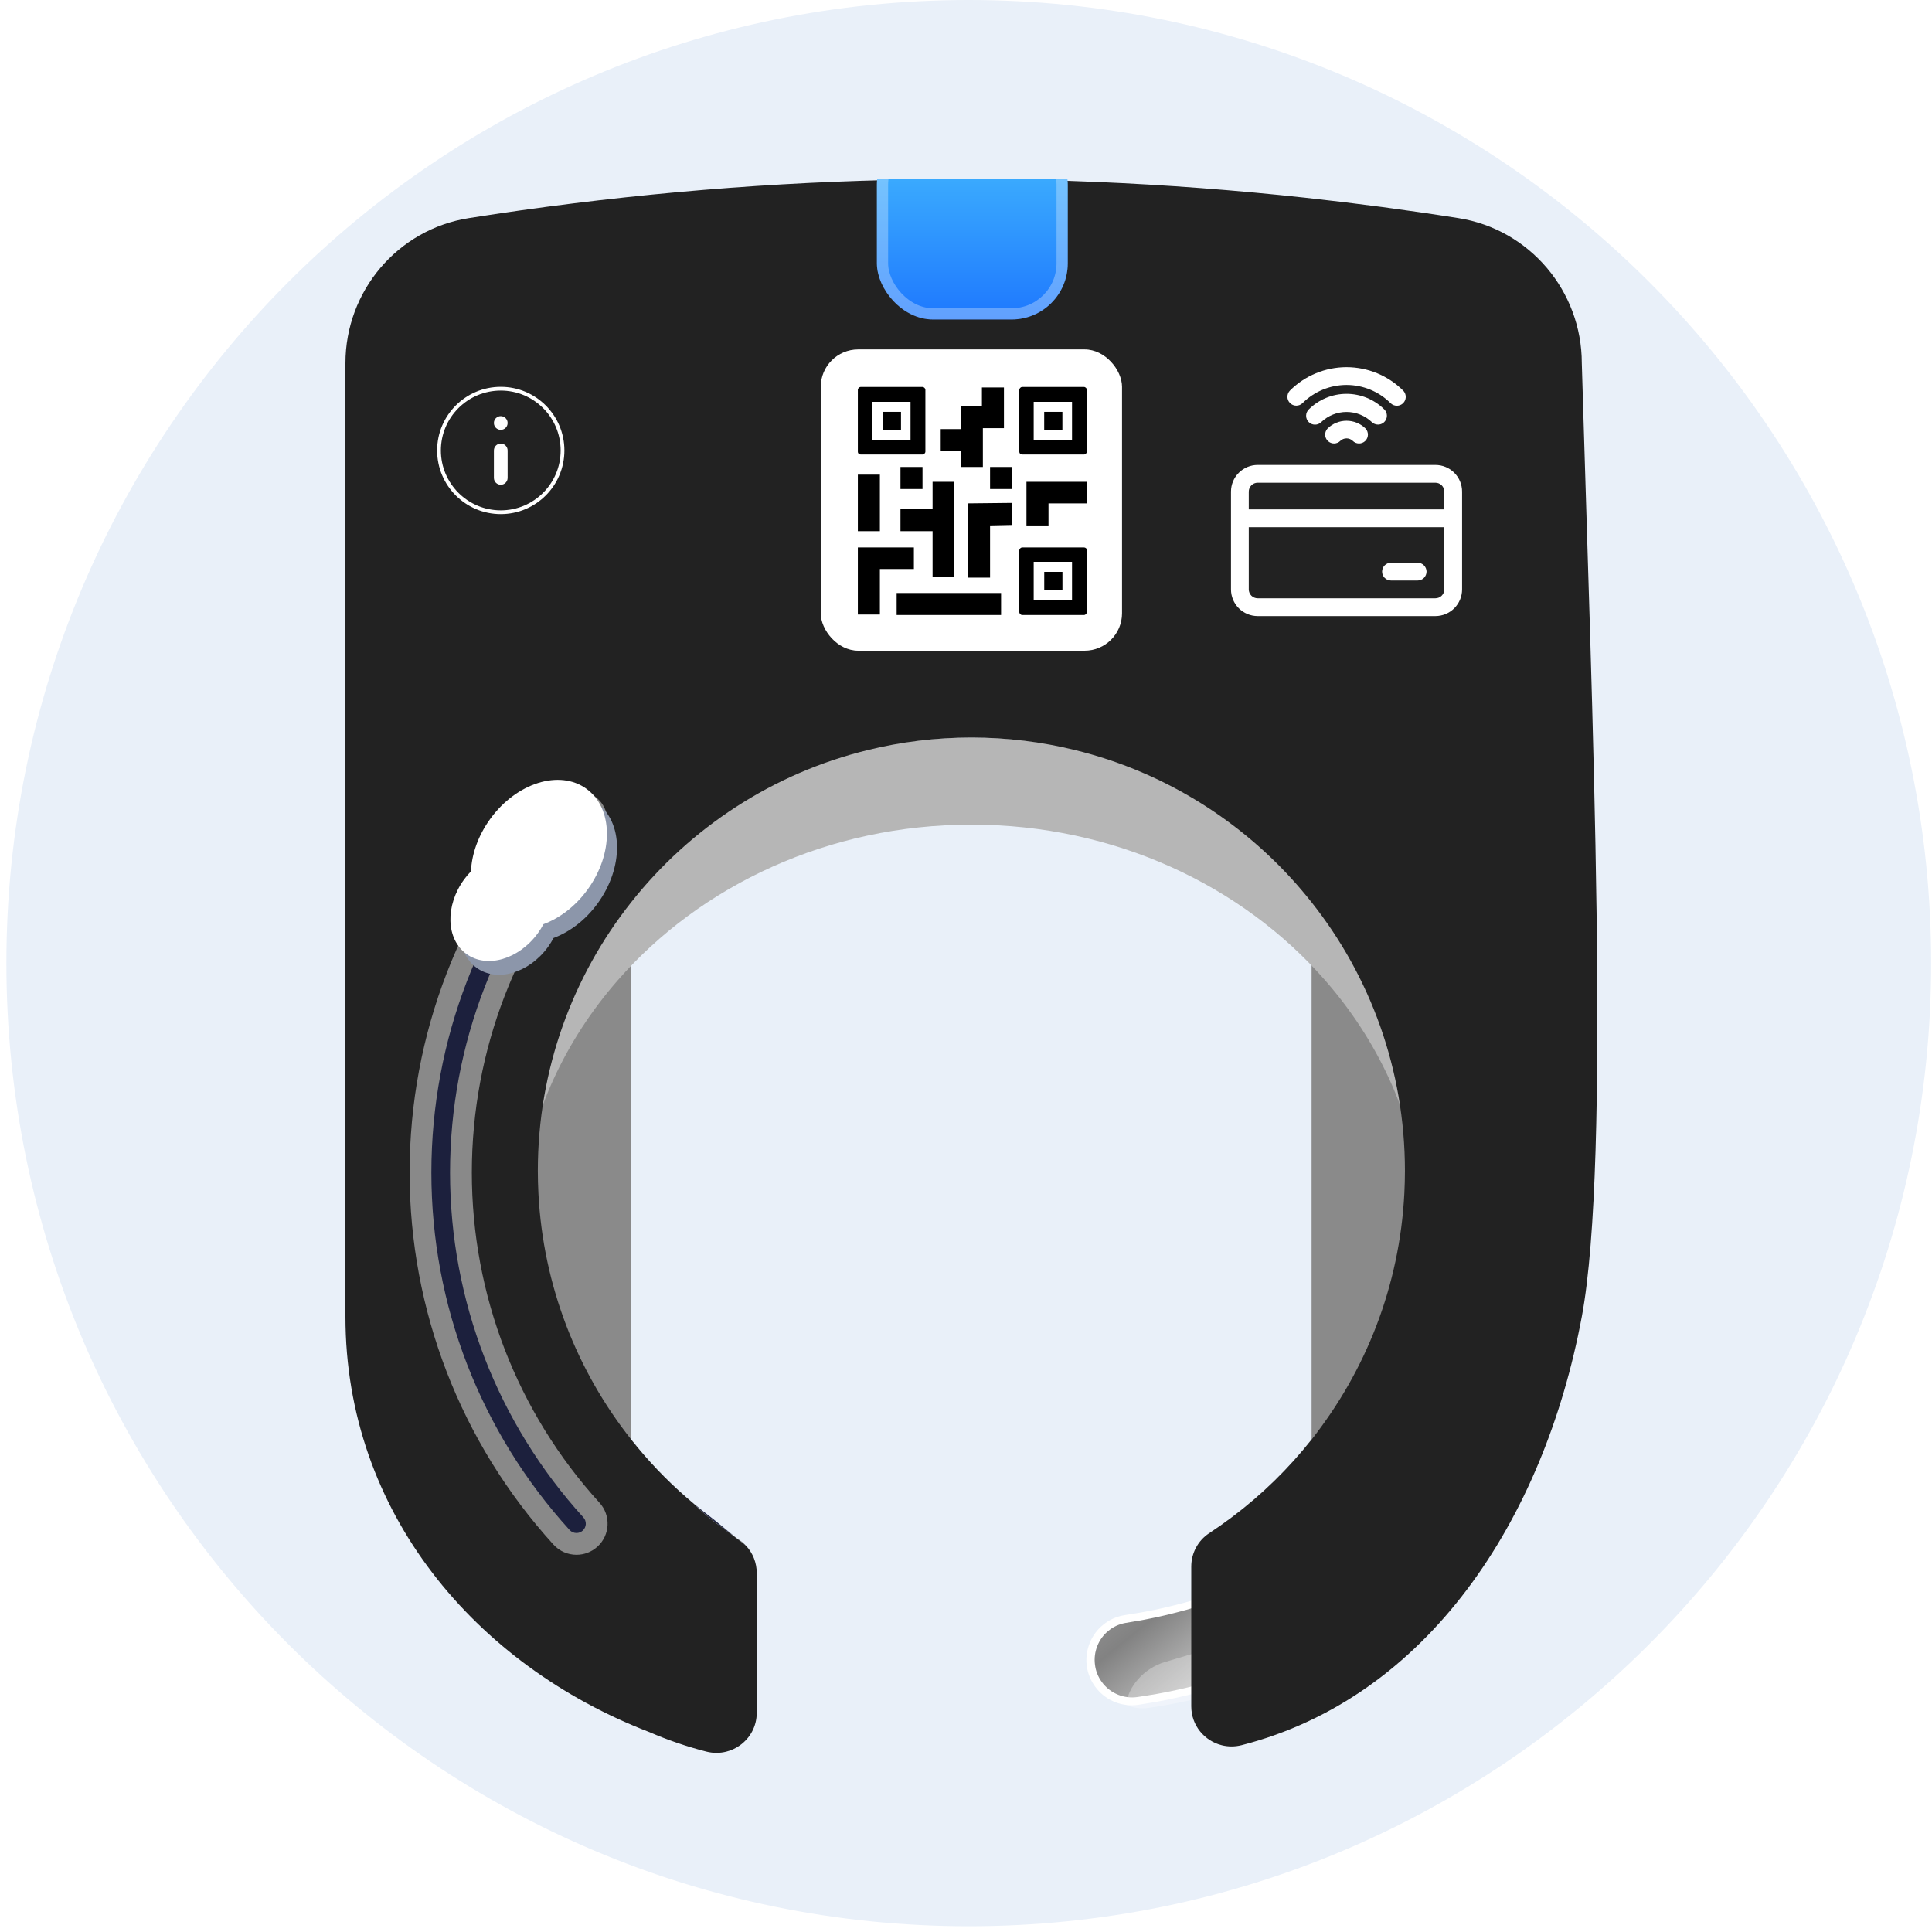 <svg width="151" height="151" viewBox="0 0 151 151" fill="none" xmlns="http://www.w3.org/2000/svg">
<path d="M75.716 150.551C117.257 150.551 150.933 116.849 150.933 75.275C150.933 33.702 117.257 0 75.716 0C34.175 0 0.5 33.702 0.5 75.275C0.5 116.849 34.175 150.551 75.716 150.551Z" fill="#E9F0F9"/>
<g clip-path="url(#clip0_72_12274)">
<path d="M111.707 89.175C111.238 97.967 107.873 106.026 102.51 112.507L102.51 68.988C107.491 74.647 110.79 81.583 111.707 89.175Z" fill="#8A8A8A"/>
<path d="M49.332 69.96L49.332 113.064C44.295 106.646 41.135 98.663 40.695 89.956C41.556 82.436 44.654 75.565 49.332 69.96Z" fill="#8A8A8A"/>
<path d="M111.152 91.513C111.152 92.102 111.135 92.686 111.105 93.266C110.353 87.004 107.65 81.284 103.567 76.617C97.085 69.202 87.11 64.451 75.925 64.451C64.74 64.451 54.765 69.202 48.283 76.617C44.201 81.284 41.497 87.004 40.746 93.266C40.715 92.685 40.698 92.102 40.698 91.513C40.698 83.582 43.533 76.29 48.283 70.521C53.066 64.704 59.795 60.432 67.524 58.617C70.214 57.982 73.029 57.645 75.925 57.645C78.82 57.645 81.635 57.982 84.325 58.617C92.058 60.432 98.786 64.704 103.566 70.521C108.319 76.29 111.151 83.582 111.151 91.513L111.152 91.513Z" fill="#B6B6B6"/>
<g clip-path="url(#clip1_72_12274)">
<path d="M123.534 104.503C123.603 105.039 123.534 105.604 123.314 106.141C120.386 113.252 115.6 119.503 109.475 124.224C103.35 128.946 96.382 131.858 88.938 132.939C88.332 133.025 87.745 132.942 87.218 132.722C86.206 132.295 85.432 131.365 85.264 130.197C85.009 128.426 86.237 126.78 88.008 126.523C94.353 125.602 100.407 123.03 105.517 119.09C110.628 115.151 114.821 109.734 117.319 103.675C118.001 102.02 119.897 101.23 121.552 101.91C122.669 102.371 123.392 103.385 123.534 104.503L123.534 104.503Z" fill="url(#paint0_diamond_72_12274)"/>
<path d="M123.534 104.503C123.606 105.044 123.533 105.603 123.332 106.112C123.118 106.614 122.909 107.119 122.685 107.617C122.229 108.609 121.751 109.592 121.223 110.549C120.176 112.466 118.988 114.307 117.672 116.053C115.038 119.542 111.9 122.66 108.363 125.251C104.819 127.827 100.903 129.918 96.744 131.344C94.665 132.054 92.533 132.614 90.371 133.012L89.557 133.146C89.281 133.187 89.03 133.245 88.721 133.27C88.127 133.314 87.518 133.208 86.975 132.954C85.884 132.461 85.078 131.377 84.938 130.179C84.782 128.986 85.284 127.732 86.224 126.985C86.685 126.601 87.25 126.349 87.838 126.245C88.394 126.144 88.915 126.082 89.451 125.975C90.518 125.787 91.571 125.528 92.618 125.251C93.658 124.95 94.695 124.632 95.708 124.245C99.771 122.738 103.594 120.547 106.917 117.738C110.249 114.944 113.096 111.558 115.268 107.776C115.814 106.831 116.301 105.854 116.764 104.867C116.992 104.37 117.19 103.866 117.432 103.37C117.697 102.887 118.08 102.468 118.543 102.171C119.467 101.572 120.699 101.48 121.69 101.96C122.689 102.418 123.409 103.415 123.535 104.503L123.534 104.503ZM123.534 104.503C123.399 103.416 122.674 102.429 121.679 101.981C120.691 101.512 119.474 101.613 118.567 102.211C118.113 102.507 117.739 102.922 117.483 103.397C117.25 103.884 117.051 104.399 116.827 104.896C116.37 105.889 115.889 106.871 115.349 107.822C114.286 109.732 113.057 111.551 111.685 113.258C110.301 114.954 108.787 116.55 107.128 117.985C103.827 120.875 100.008 123.181 95.903 124.764C94.878 125.164 93.828 125.494 92.773 125.808C91.711 126.097 90.644 126.367 89.561 126.566C89.027 126.678 88.463 126.75 87.946 126.848C87.46 126.939 86.998 127.148 86.621 127.468C85.848 128.09 85.449 129.122 85.58 130.098C85.687 131.079 86.339 131.972 87.238 132.388C87.683 132.601 88.184 132.692 88.678 132.659C88.915 132.644 89.199 132.585 89.462 132.547L90.265 132.42C92.401 132.043 94.508 131.506 96.567 130.819C100.692 129.469 104.611 127.485 108.175 124.989C111.729 122.478 114.923 119.443 117.597 115.995C118.923 114.263 120.123 112.434 121.182 110.526C121.717 109.574 122.201 108.596 122.664 107.607C122.891 107.111 123.104 106.608 123.322 106.108C123.526 105.603 123.603 105.045 123.534 104.503L123.534 104.503Z" fill="white"/>
<g style="mix-blend-mode:darken">
<path d="M124.361 105.048C124.43 105.584 124.362 106.148 124.141 106.686C121.213 113.796 116.427 120.047 110.302 124.769C104.177 129.49 97.209 132.402 89.764 133.484C89.159 133.57 88.571 133.487 88.045 133.266C88.091 131.876 89.423 130.379 91.024 129.907C96.774 128.216 103.25 126.19 108.361 122.251C113.471 118.311 117.257 112.365 120.372 107.108C121.216 105.679 123 104.759 124.361 105.048L124.361 105.048Z" fill="white" fill-opacity="0.3"/>
</g>
</g>
<path d="M49.742 113.009C49.773 113.049 49.804 113.089 49.836 113.128C49.719 112.988 49.604 112.846 49.489 112.704L49.503 112.704C49.582 112.806 49.661 112.908 49.742 113.009Z" fill="#333333"/>
<path d="M58.206 120.704C58.242 120.74 58.279 120.777 58.312 120.814C58.244 120.761 58.172 120.704 58.096 120.645C58.096 120.645 58.096 120.644 58.096 120.644C57.948 120.527 57.789 120.399 57.624 120.265C57.602 120.248 57.58 120.229 57.558 120.211C57.622 120.254 57.687 120.297 57.751 120.339C57.915 120.447 58.067 120.569 58.205 120.703C58.205 120.703 58.205 120.704 58.206 120.704L58.206 120.704Z" fill="#333333"/>
<path d="M55.551 118.574C55.903 118.839 56.782 119.578 57.559 120.211C57.54 120.199 57.522 120.186 57.504 120.175L57.503 120.174C57.414 120.108 57.354 120.064 57.333 120.048C56.251 119.248 55.132 118.475 54.206 117.507C54.645 117.874 55.093 118.229 55.551 118.573L55.551 118.574Z" fill="#222643"/>
<path d="M123.629 28.383C123.629 22.75 119.547 17.921 113.979 17.046C109.994 16.418 106.009 15.888 102.024 15.454C80.231 13.082 58.44 13.613 36.649 17.046C31.082 17.921 26.999 22.75 26.999 28.383L26.999 102.91C26.999 118.185 37.167 130.153 50.773 135.385C52.188 135.997 53.664 136.505 55.2 136.899C55.734 137.035 56.265 137.029 56.755 136.907C57.138 136.812 57.495 136.647 57.812 136.425C58.609 135.865 59.145 134.944 59.145 133.864L59.145 122.945C59.145 122.148 58.844 121.386 58.312 120.814C58.244 120.761 58.172 120.704 58.096 120.645C58.096 120.645 58.096 120.644 58.095 120.644C57.948 120.527 57.789 120.399 57.624 120.265C57.602 120.248 57.58 120.229 57.558 120.211C57.54 120.199 57.521 120.186 57.503 120.175L57.502 120.174C57.413 120.108 57.354 120.064 57.332 120.048C56.251 119.248 55.131 118.475 54.205 117.508C54.205 117.508 54.204 117.508 54.204 117.507C52.617 116.184 51.154 114.717 49.835 113.128C49.718 112.987 49.603 112.846 49.489 112.703C49.436 112.638 49.384 112.572 49.331 112.506C45.103 107.162 42.45 100.515 42.081 93.265C42.052 92.685 42.035 92.102 42.035 91.512C42.035 83.582 44.762 76.289 49.331 70.52C53.932 64.703 60.405 60.432 67.84 58.617C70.428 57.981 73.135 57.644 75.921 57.644C78.706 57.644 81.414 57.981 84.001 58.617C84.897 58.835 85.778 59.089 86.644 59.378C92.971 61.482 98.466 65.403 102.51 70.52C107.082 76.289 109.806 83.582 109.806 91.512C109.806 92.102 109.789 92.685 109.76 93.265C109.391 100.515 106.738 107.162 102.51 112.506C100.707 114.785 98.616 116.827 96.291 118.573C95.708 119.013 95.111 119.434 94.5 119.836C93.625 120.411 93.106 121.395 93.106 122.442L93.106 133.362C93.106 134.87 94.152 136.071 95.496 136.405C95.986 136.527 96.517 136.533 97.051 136.396C111.507 132.691 120.647 118.878 123.629 102.91C125.909 90.692 124.427 55.587 123.629 28.383Z" fill="#222222"/>
<path d="M45.057 121.517C44.396 121.517 43.737 121.249 43.257 120.721C36.007 112.75 32.014 102.424 32.014 91.644C32.014 80.864 36.007 70.538 43.257 62.567C44.16 61.574 45.698 61.501 46.692 62.404C47.686 63.307 47.759 64.844 46.856 65.837C40.421 72.911 36.877 82.076 36.877 91.644C36.877 101.212 40.421 110.377 46.856 117.451C47.759 118.444 47.686 119.982 46.692 120.884C46.226 121.308 45.641 121.517 45.057 121.517L45.057 121.517Z" fill="#898989"/>
<path d="M45.056 119.815C44.857 119.815 44.66 119.735 44.516 119.577C37.55 111.92 33.715 102.001 33.715 91.644C33.715 81.288 37.55 71.369 44.516 63.712C44.786 63.414 45.248 63.392 45.546 63.663C45.844 63.934 45.866 64.395 45.595 64.693C38.875 72.08 35.174 81.652 35.174 91.644C35.174 101.637 38.875 111.208 45.595 118.596C45.867 118.894 45.845 119.355 45.546 119.626C45.407 119.753 45.231 119.815 45.056 119.815Z" fill="#1C203D"/>
<path d="M46.705 70.617C48.762 67.792 48.727 64.263 46.629 62.734C44.531 61.205 41.163 62.255 39.107 65.079C38.156 66.385 37.657 67.841 37.598 69.181C37.41 69.376 37.23 69.585 37.064 69.813C35.569 71.867 35.647 74.473 37.238 75.633C38.83 76.793 41.333 76.068 42.828 74.014C42.994 73.786 43.138 73.55 43.265 73.311C44.522 72.844 45.754 71.923 46.706 70.616L46.705 70.617Z" fill="#8C96AA"/>
<path d="M45.916 69.538C47.972 66.714 47.938 63.184 45.84 61.655C43.742 60.126 40.373 61.176 38.318 64.001C37.367 65.307 36.868 66.763 36.809 68.103C36.621 68.298 36.441 68.507 36.275 68.735C34.779 70.789 34.858 73.395 36.449 74.555C38.041 75.715 40.544 74.99 42.039 72.936C42.205 72.708 42.349 72.472 42.476 72.233C43.733 71.766 44.965 70.845 45.916 69.538L45.916 69.538Z" fill="white"/>
<path d="M112.189 36.34H98.295C97.743 36.34 97.213 36.56 96.822 36.951C96.431 37.341 96.212 37.871 96.211 38.424V46.066C96.212 46.618 96.431 47.148 96.822 47.539C97.213 47.929 97.743 48.149 98.295 48.15H112.189C112.742 48.149 113.272 47.929 113.662 47.539C114.053 47.148 114.273 46.618 114.273 46.066V38.424C114.273 37.871 114.053 37.341 113.662 36.951C113.272 36.56 112.742 36.34 112.189 36.34ZM98.295 37.729H112.189C112.373 37.729 112.55 37.802 112.68 37.933C112.811 38.063 112.884 38.239 112.884 38.424V39.813H97.6V38.424C97.6 38.239 97.674 38.063 97.804 37.933C97.934 37.802 98.111 37.729 98.295 37.729ZM112.189 46.76H98.295C98.111 46.76 97.934 46.687 97.804 46.557C97.674 46.426 97.6 46.25 97.6 46.066V41.203H112.884V46.066C112.884 46.25 112.811 46.426 112.68 46.557C112.55 46.687 112.373 46.76 112.189 46.76ZM103.765 33.486C103.637 33.618 103.568 33.796 103.571 33.979C103.574 34.163 103.65 34.337 103.781 34.465C103.913 34.593 104.089 34.664 104.273 34.662C104.456 34.66 104.632 34.586 104.76 34.455C104.89 34.331 105.063 34.263 105.242 34.263C105.421 34.263 105.594 34.331 105.724 34.455C105.853 34.586 106.028 34.66 106.211 34.662C106.395 34.664 106.572 34.593 106.703 34.465C106.835 34.337 106.91 34.163 106.913 33.979C106.916 33.796 106.847 33.618 106.72 33.486C106.324 33.101 105.794 32.886 105.242 32.886C104.69 32.886 104.16 33.101 103.765 33.486Z" fill="white"/>
<path d="M107.701 33.186C107.839 33.186 107.973 33.145 108.088 33.068C108.202 32.992 108.291 32.883 108.344 32.755C108.396 32.628 108.409 32.488 108.382 32.353C108.354 32.218 108.287 32.094 108.189 31.997C107.406 31.219 106.346 30.782 105.242 30.782C104.137 30.782 103.078 31.219 102.294 31.997C102.228 32.061 102.175 32.138 102.139 32.222C102.102 32.306 102.083 32.397 102.082 32.489C102.081 32.581 102.098 32.672 102.133 32.757C102.167 32.842 102.218 32.92 102.283 32.985C102.347 33.051 102.424 33.102 102.509 33.138C102.594 33.173 102.685 33.191 102.777 33.191C102.869 33.191 102.96 33.173 103.045 33.138C103.129 33.102 103.206 33.05 103.271 32.985C103.803 32.48 104.508 32.199 105.242 32.199C105.975 32.199 106.681 32.48 107.212 32.985C107.342 33.114 107.518 33.186 107.701 33.186Z" fill="white"/>
<path d="M109.174 31.713C109.312 31.713 109.446 31.672 109.561 31.596C109.675 31.519 109.764 31.41 109.817 31.283C109.869 31.156 109.882 31.016 109.855 30.881C109.828 30.746 109.761 30.622 109.663 30.525C108.489 29.355 106.9 28.698 105.242 28.698C103.585 28.698 101.995 29.355 100.821 30.525C100.693 30.655 100.621 30.831 100.621 31.014C100.621 31.197 100.694 31.372 100.823 31.502C100.951 31.632 101.126 31.706 101.309 31.707C101.492 31.709 101.668 31.639 101.799 31.512C102.713 30.6 103.951 30.088 105.242 30.088C106.533 30.088 107.771 30.6 108.685 31.512C108.749 31.576 108.826 31.627 108.91 31.661C108.994 31.696 109.084 31.713 109.174 31.713ZM110.8 43.982H108.716C108.532 43.982 108.355 44.055 108.225 44.185C108.094 44.316 108.021 44.492 108.021 44.676C108.021 44.861 108.094 45.037 108.225 45.168C108.355 45.298 108.532 45.371 108.716 45.371H110.8C110.984 45.371 111.161 45.298 111.291 45.168C111.421 45.037 111.495 44.861 111.495 44.676C111.495 44.492 111.421 44.316 111.291 44.185C111.161 44.055 110.984 43.982 110.8 43.982Z" fill="white"/>
<rect x="64.148" y="27.31" width="23.547" height="23.547" rx="2.925" fill="white"/>
<g clip-path="url(#clip2_72_12274)">
<path d="M68.996 32.191H70.419V33.614H68.996V32.191Z" fill="black"/>
<path d="M67.272 35.524H72.101C72.214 35.524 72.326 35.412 72.326 35.3V30.47C72.326 30.357 72.214 30.245 72.101 30.245H67.272C67.159 30.245 67.047 30.357 67.047 30.47V35.3C67.047 35.449 67.159 35.524 67.272 35.524ZM68.17 31.406H71.165V34.401H68.17V31.406ZM75.134 36.498V35.262H73.524V33.54H75.134V31.743H76.744V30.283H78.466V33.465H76.819V36.498H75.134ZM67.047 37.097H68.769V41.515H67.047V37.097ZM80.226 37.658V41.066H81.948V39.343H84.944V37.658H80.226ZM70.379 36.498H72.101V38.22H70.379V36.498ZM77.381 36.498H79.103V38.22H77.381V36.498ZM70.08 46.345H78.242V48.067H70.08V46.345ZM79.103 39.306V41.028L77.381 41.066V45.147H75.658V39.343C75.696 39.343 78.878 39.306 79.103 39.306ZM74.573 37.658V45.109H72.888V41.515H70.379V39.793H72.888V37.658H74.573Z" fill="black"/>
<path d="M67.047 42.787H71.427V44.472H68.769V48.029H67.047V42.787ZM81.612 32.191H83.034V33.614H81.612V32.191Z" fill="black"/>
<path d="M79.893 35.524H84.722C84.835 35.524 84.947 35.412 84.947 35.3V30.47C84.947 30.357 84.835 30.245 84.722 30.245H79.893C79.78 30.245 79.668 30.357 79.668 30.47V35.3C79.668 35.449 79.78 35.524 79.893 35.524ZM80.791 31.406H83.787V34.401H80.791V31.406ZM81.615 44.697H83.038V46.12H81.615V44.697Z" fill="black"/>
<path d="M84.722 42.788H79.893C79.78 42.788 79.668 42.9 79.668 43.013V47.843C79.668 47.955 79.78 48.067 79.893 48.067H84.722C84.835 48.067 84.947 47.955 84.947 47.843V43.013C84.947 42.863 84.835 42.788 84.722 42.788ZM83.787 46.907H80.791V43.911H83.787V46.907Z" fill="black"/>
</g>
<path d="M39.139 40.034C41.804 40.034 43.965 37.873 43.965 35.207C43.965 32.542 41.804 30.381 39.139 30.381C36.473 30.381 34.312 32.542 34.312 35.207C34.312 37.873 36.473 40.034 39.139 40.034Z" stroke="white" stroke-width="0.293"/>
<path d="M39.138 32.525C38.842 32.525 38.602 32.766 38.602 33.062C38.602 33.358 38.842 33.598 39.138 33.598C39.434 33.598 39.674 33.358 39.674 33.062C39.674 32.766 39.434 32.525 39.138 32.525ZM39.138 34.67C38.842 34.67 38.602 34.91 38.602 35.207V37.352C38.602 37.648 38.842 37.888 39.138 37.888C39.434 37.888 39.674 37.648 39.674 37.352V35.207C39.674 34.91 39.434 34.67 39.138 34.67Z" fill="white"/>
<g filter="url(#filter0_d_72_12274)">
<rect x="68.535" y="8.589" width="14.918" height="14.918" rx="4.388" fill="url(#paint1_linear_72_12274)"/>
<rect x="68.974" y="9.028" width="14.04" height="14.04" rx="3.949" stroke="white" stroke-opacity="0.3" stroke-width="0.878"/>
</g>
</g>
<defs>
<filter id="filter0_d_72_12274" x="65.025" y="6.541" width="21.938" height="21.938" filterUnits="userSpaceOnUse" color-interpolation-filters="sRGB">
<feFlood flood-opacity="0" result="BackgroundImageFix"/>
<feColorMatrix in="SourceAlpha" type="matrix" values="0 0 0 0 0 0 0 0 0 0 0 0 0 0 0 0 0 0 127 0" result="hardAlpha"/>
<feOffset dy="1.463"/>
<feGaussianBlur stdDeviation="1.755"/>
<feComposite in2="hardAlpha" operator="out"/>
<feColorMatrix type="matrix" values="0 0 0 0 0.125 0 0 0 0 0.486 0 0 0 0 0.996 0 0 0 0.4 0"/>
<feBlend mode="normal" in2="BackgroundImageFix" result="effect1_dropShadow_72_12274"/>
<feBlend mode="normal" in="SourceGraphic" in2="effect1_dropShadow_72_12274" result="shape"/>
</filter>
<radialGradient id="paint0_diamond_72_12274" cx="0" cy="0" r="1" gradientUnits="userSpaceOnUse" gradientTransform="translate(109.626 124.061) rotate(-127.627) scale(21.134 203.863)">
<stop stop-color="#EBEBEB"/>
<stop offset="0.479" stop-color="#828282"/>
<stop offset="1" stop-color="#B6B6B6"/>
</radialGradient>
<linearGradient id="paint1_linear_72_12274" x1="75.994" y1="8.589" x2="75.994" y2="23.507" gradientUnits="userSpaceOnUse">
<stop stop-color="#44BBFE"/>
<stop offset="1" stop-color="#1E78FE"/>
</linearGradient>
<clipPath id="clip0_72_12274">
<rect width="97.844" height="123" fill="white" transform="translate(27 14)"/>
</clipPath>
<clipPath id="clip1_72_12274">
<rect width="47.18" height="12.948" fill="white" transform="translate(99.547 137.948) rotate(-180)"/>
</clipPath>
<clipPath id="clip2_72_12274">
<rect width="18.721" height="18.721" fill="white" transform="translate(66.637 29.796)"/>
</clipPath>
</defs>
</svg>

